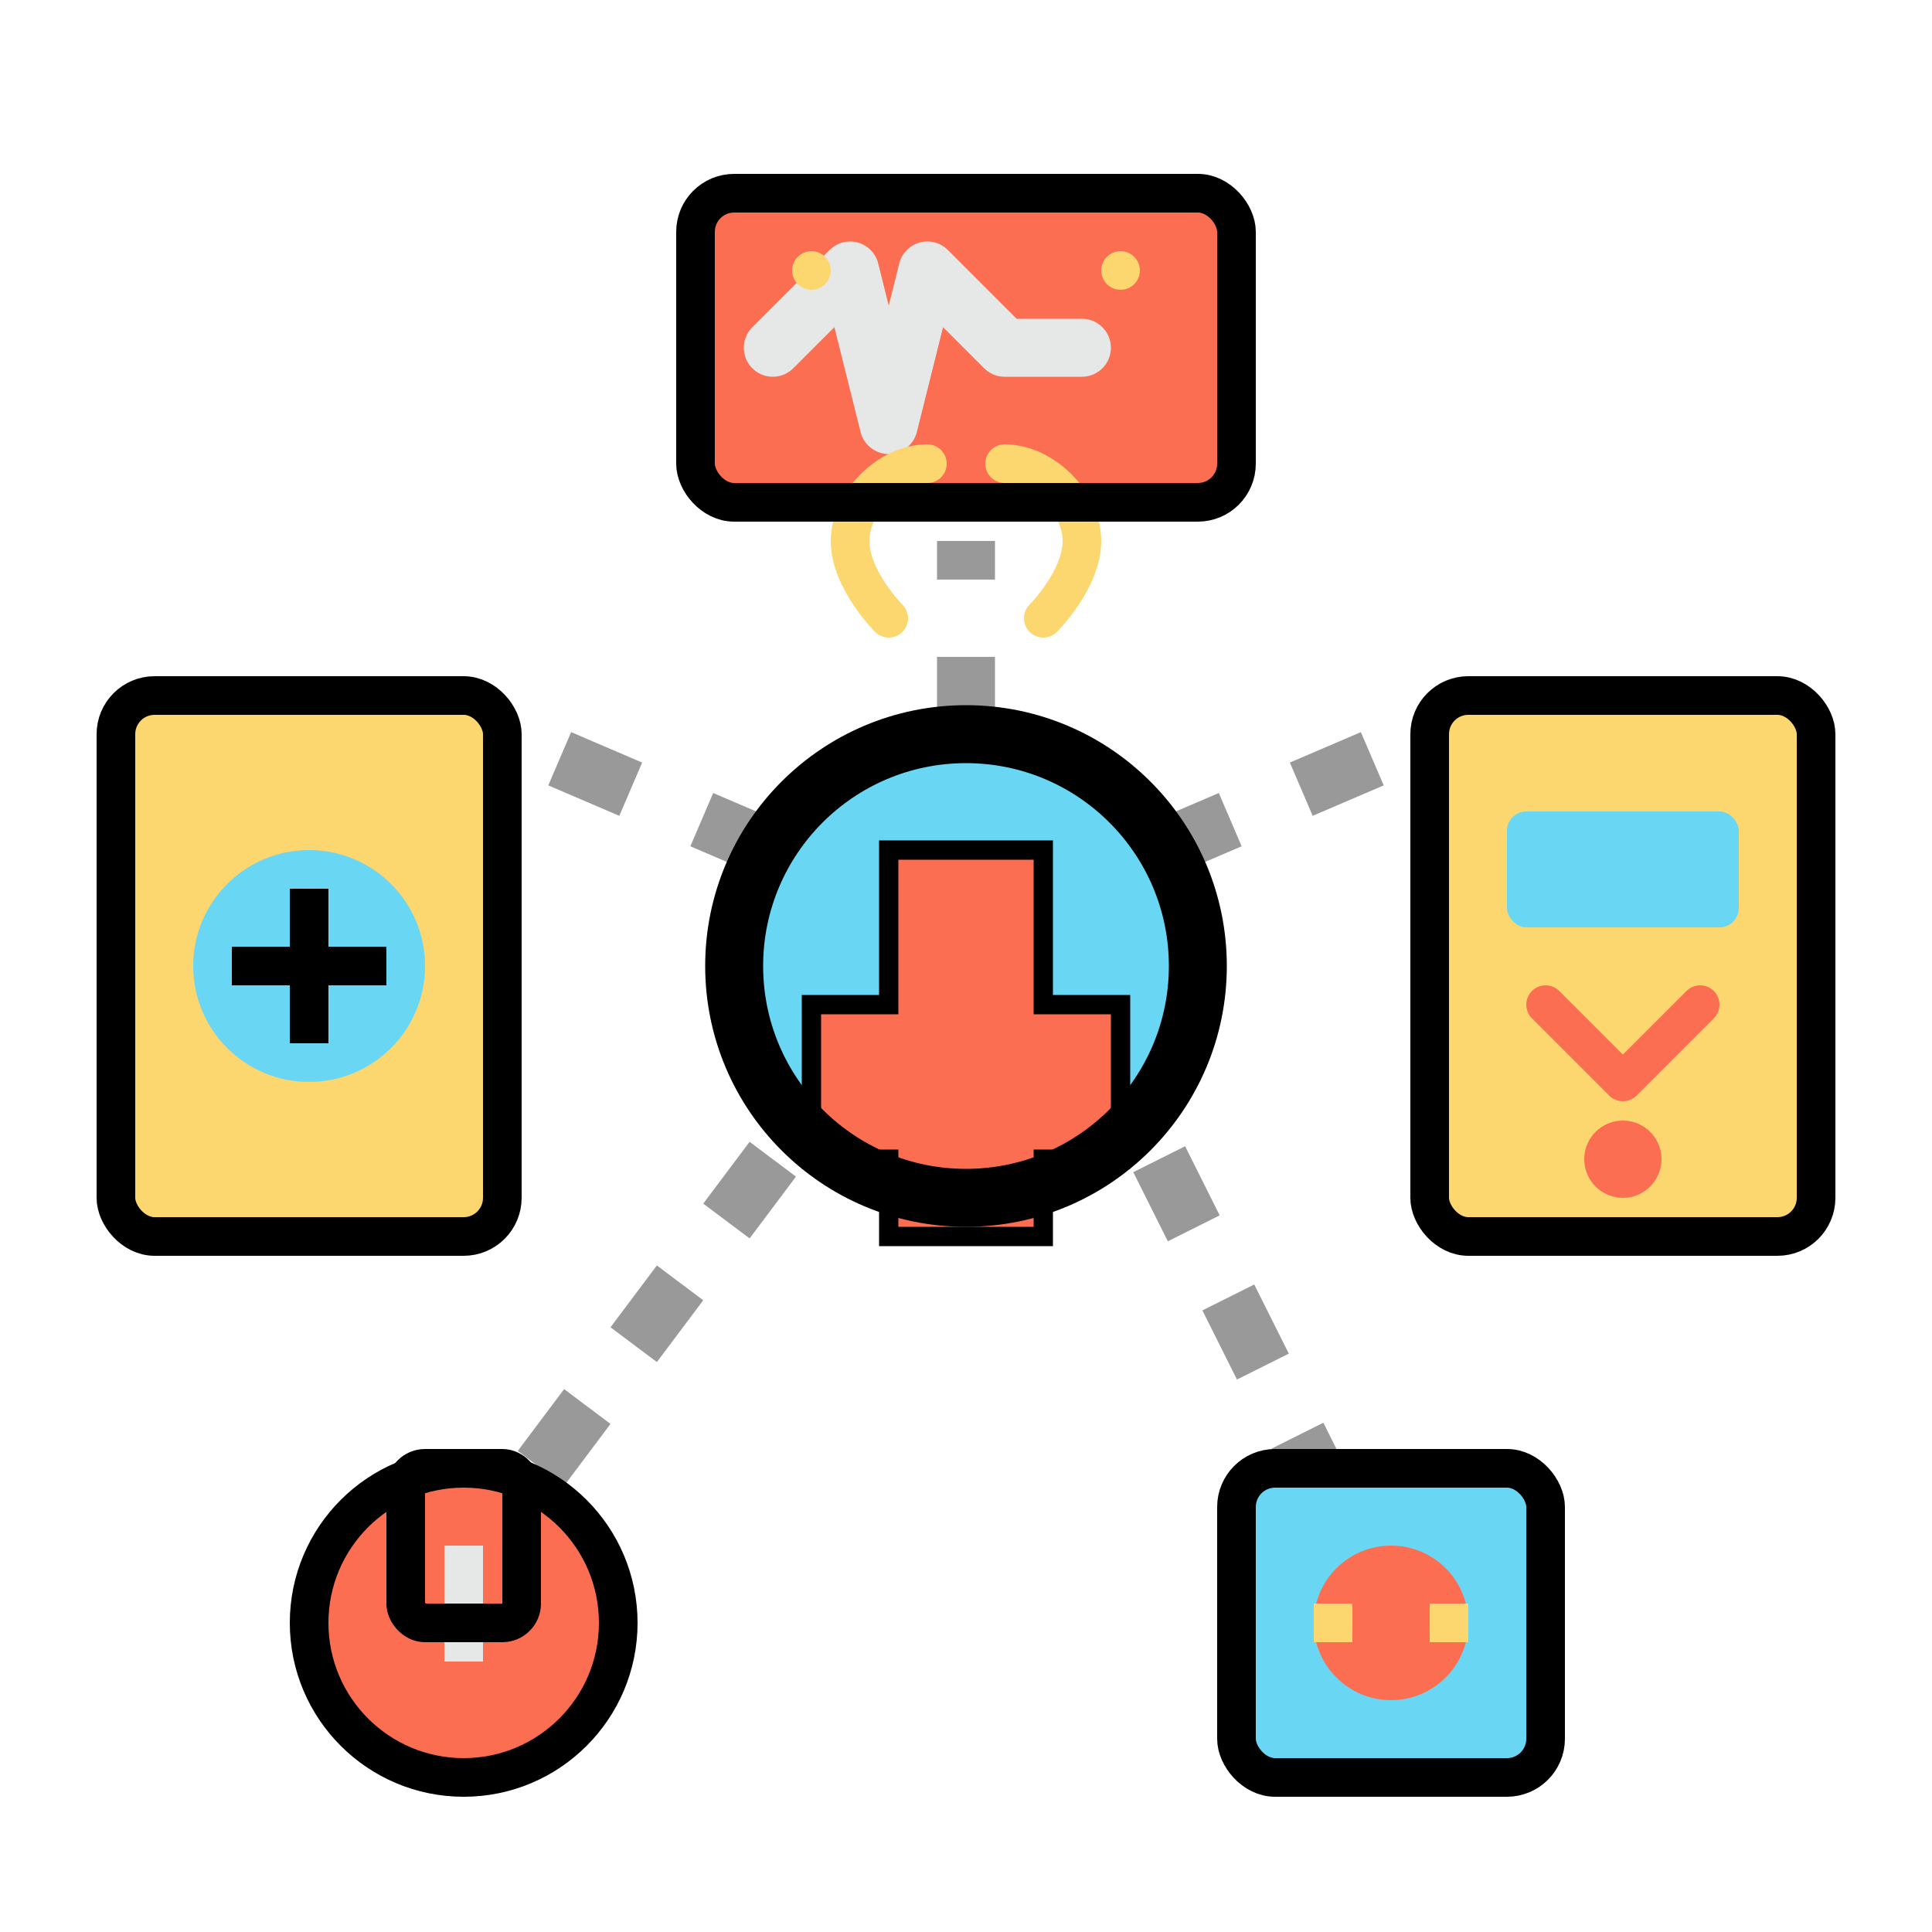 <svg width="50" height="50" viewBox="0 0 50 50" fill="none" xmlns="http://www.w3.org/2000/svg">
<g clip-path="url(#clip0)">
<!-- Central hub -->
<circle cx="25" cy="25" r="6" fill="#69D6F4"/>
<path d="M23 22H27V26H29V30H27V32H23V30H21V26H23V22Z" fill="#FC6E51" stroke="black" stroke-width="0.5"/>
<!-- Heart rate monitor device (top) -->
<rect x="18" y="5" width="14" height="8" rx="1" fill="#FC6E51"/>
<path d="M20 9L22 7L23 11L24 7L26 9L28 9" stroke="#E6E7E7" stroke-width="1.5" stroke-linecap="round" stroke-linejoin="round"/>
<circle cx="21" cy="7" r="0.5" fill="#FCD770"/>
<circle cx="29" cy="7" r="0.5" fill="#FCD770"/>
<!-- Blood pressure device (left) -->
<rect x="3" y="18" width="10" height="14" rx="1" fill="#FCD770"/>
<circle cx="8" cy="25" r="3" fill="#69D6F4"/>
<path d="M6 25H10M8 23V27" stroke="black" stroke-width="1"/>
<!-- Infusion pump (right) -->
<rect x="37" y="18" width="10" height="14" rx="1" fill="#FCD770"/>
<rect x="39" y="21" width="6" height="3" rx="0.5" fill="#69D6F4"/>
<path d="M40 26L42 28L44 26" stroke="#FC6E51" stroke-width="1" stroke-linecap="round" stroke-linejoin="round"/>
<circle cx="42" cy="30" r="1" fill="#FC6E51"/>
<!-- Temperature sensor (bottom left) -->
<circle cx="12" cy="42" r="4" fill="#FC6E51"/>
<rect x="10.5" y="38" width="3" height="4" rx="0.5" fill="#FC6E51"/>
<line x1="12" y1="40" x2="12" y2="43" stroke="#E6E7E7" stroke-width="1"/>
<!-- Pulse oximeter (bottom right) -->
<rect x="32" y="38" width="8" height="8" rx="1" fill="#69D6F4"/>
<circle cx="36" cy="42" r="2" fill="#FC6E51"/>
<path d="M34 42H35M37 42H38" stroke="#FCD770" stroke-width="1"/>
<!-- IoT connection lines -->
<path d="M25 19V14" stroke="#999999" stroke-width="1.5" stroke-dasharray="2 2"/>
<path d="M20 22L13 19" stroke="#999999" stroke-width="1.5" stroke-dasharray="2 2"/>
<path d="M30 22L37 19" stroke="#999999" stroke-width="1.5" stroke-dasharray="2 2"/>
<path d="M20 30L14 38" stroke="#999999" stroke-width="1.5" stroke-dasharray="2 2"/>
<path d="M30 30L34 38" stroke="#999999" stroke-width="1.5" stroke-dasharray="2 2"/>
<!-- Wireless signals -->
<path d="M23 16C23 16 22 15 22 14C22 13 23 12 24 12" stroke="#FCD770" stroke-width="1" stroke-linecap="round"/>
<path d="M27 16C27 16 28 15 28 14C28 13 27 12 26 12" stroke="#FCD770" stroke-width="1" stroke-linecap="round"/>
<!-- Device outlines -->
<circle cx="25" cy="25" r="6" stroke="black" stroke-width="1.5"/>
<rect x="18" y="5" width="14" height="8" rx="1" stroke="black" stroke-width="1"/>
<rect x="3" y="18" width="10" height="14" rx="1" stroke="black" stroke-width="1"/>
<rect x="37" y="18" width="10" height="14" rx="1" stroke="black" stroke-width="1"/>
<circle cx="12" cy="42" r="4" stroke="black" stroke-width="1"/>
<rect x="10.5" y="38" width="3" height="4" rx="0.5" stroke="black" stroke-width="1"/>
<rect x="32" y="38" width="8" height="8" rx="1" stroke="black" stroke-width="1"/>
</g>
<defs>
<clipPath id="clip0">
<rect width="50" height="50" fill="white"/>
</clipPath>
</defs>
</svg>
